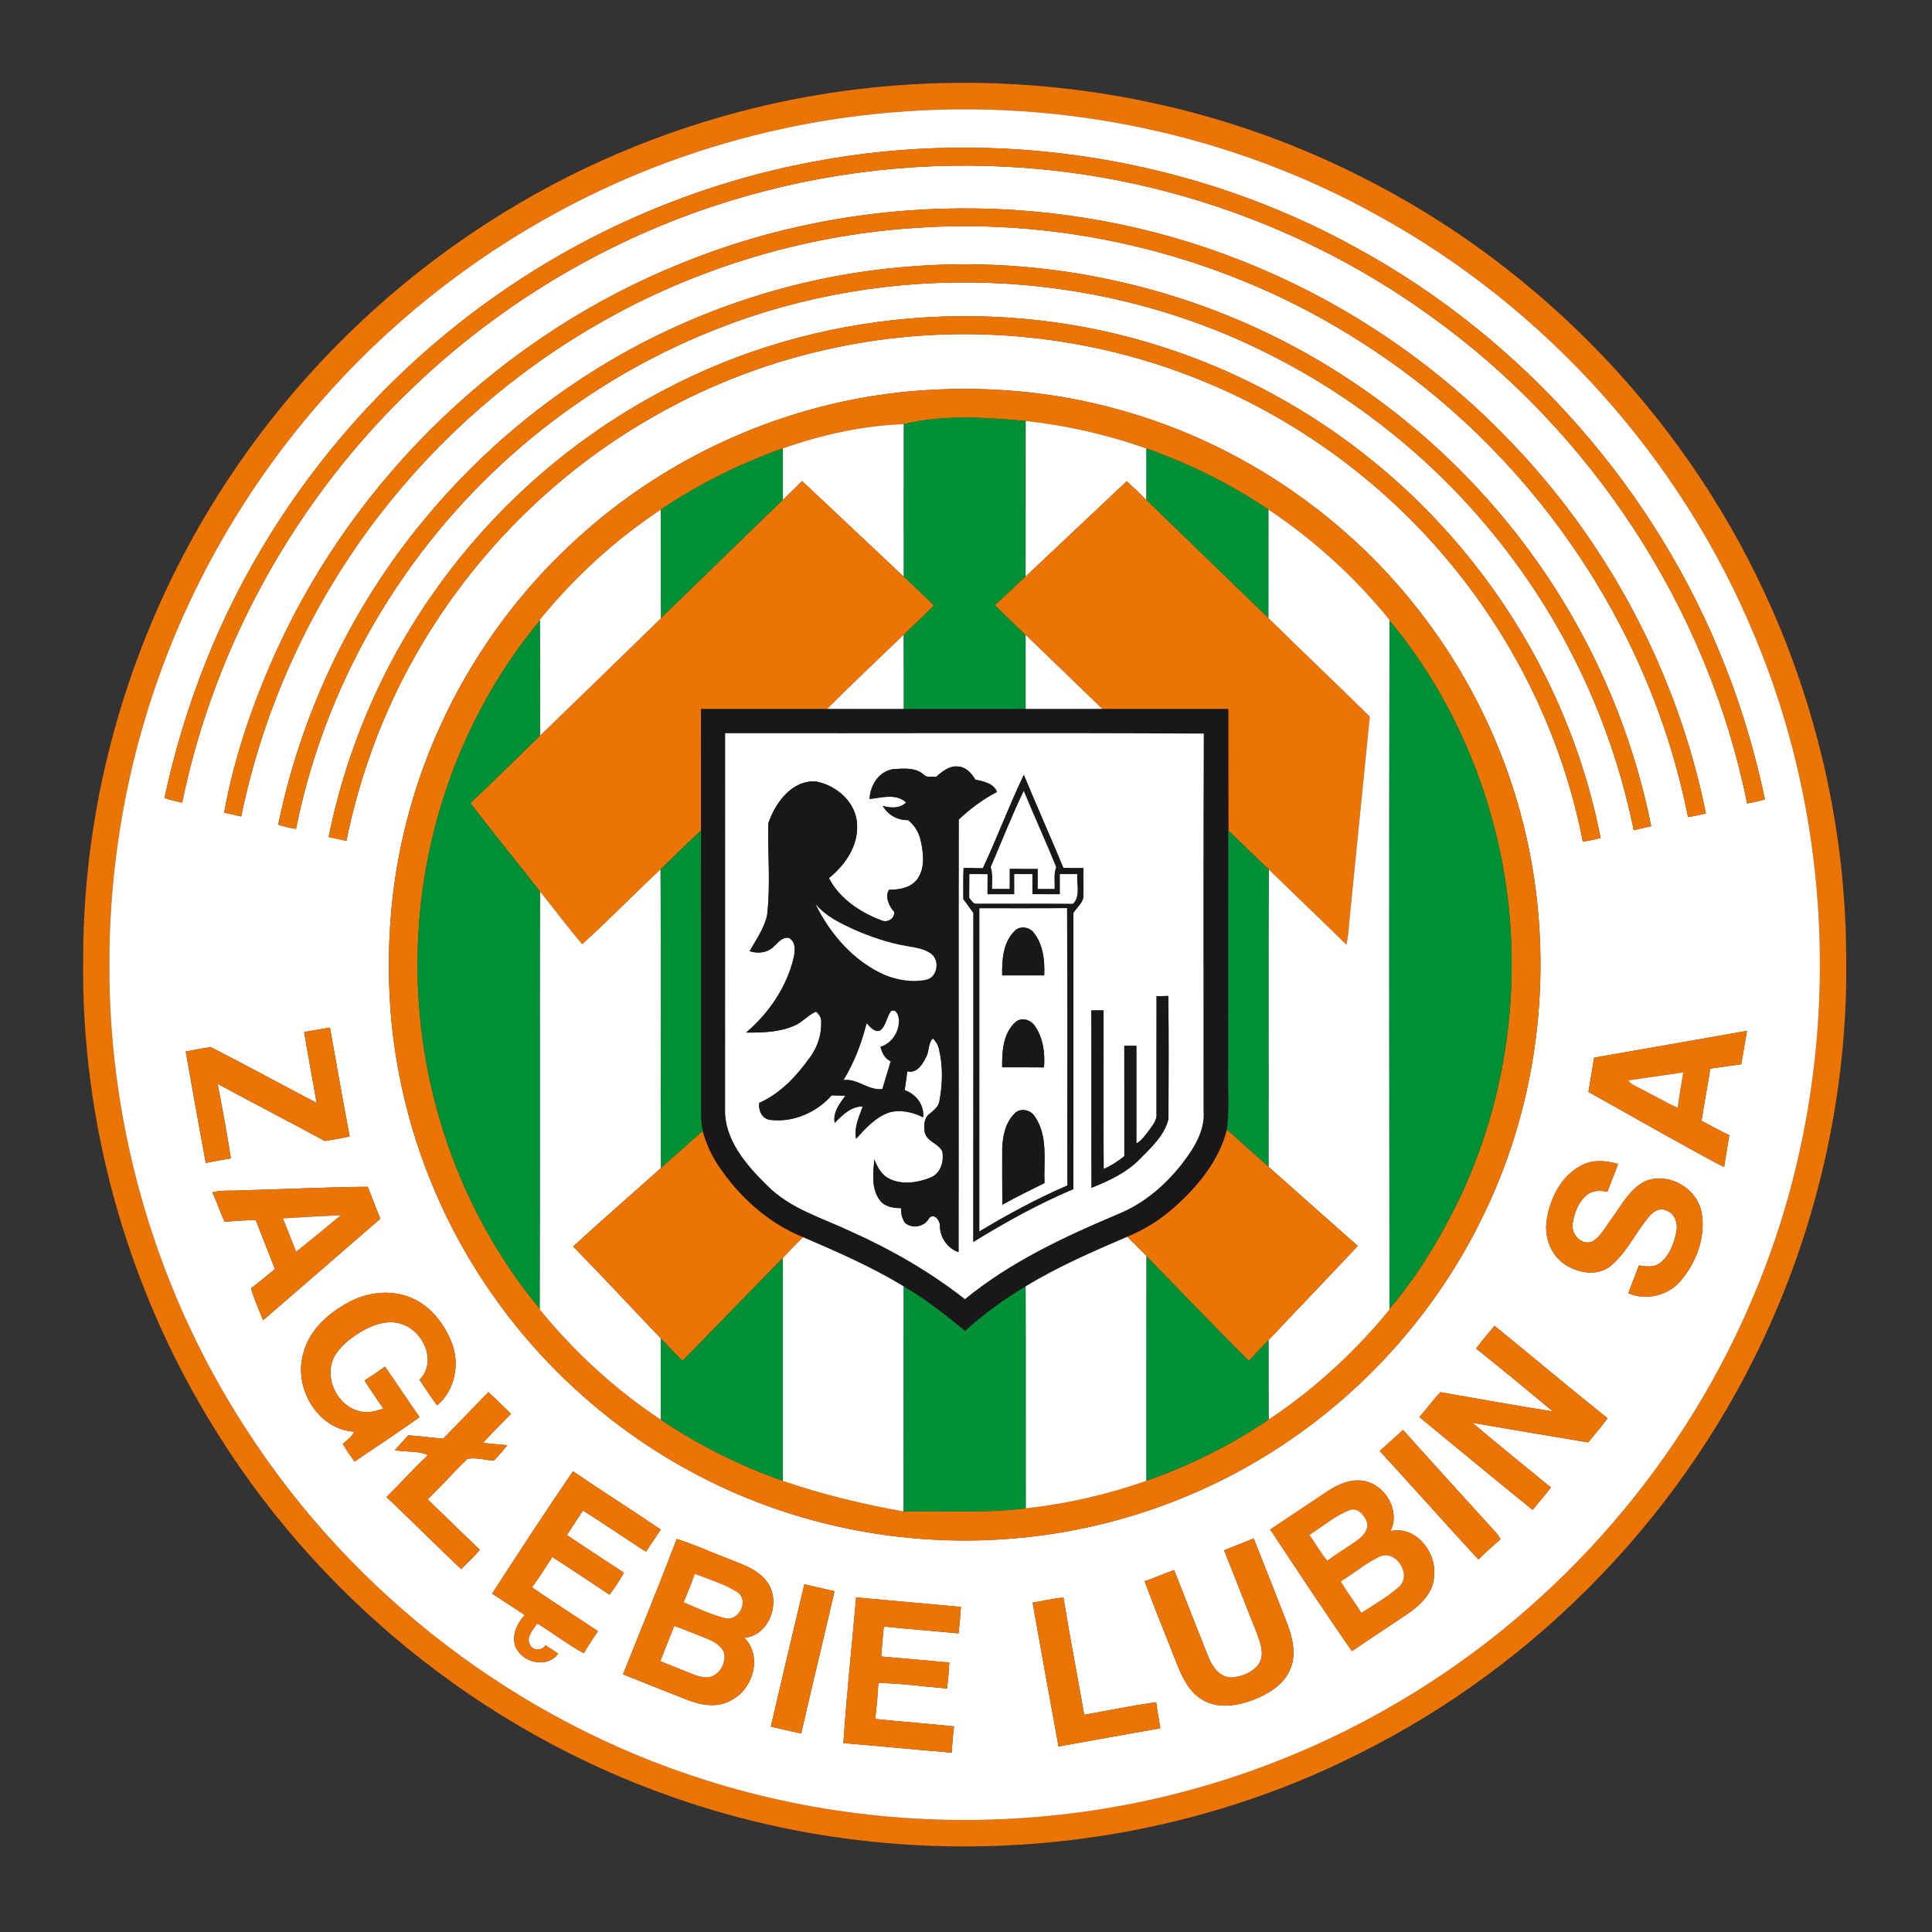 <?xml version="1.0" standalone="no"?>
<!-- Generator: Adobe Fireworks 10, Export SVG Extension by Aaron Beall (http://fireworks.abeall.com) . Version: 0.6.1  -->
<!DOCTYPE svg PUBLIC "-//W3C//DTD SVG 1.1//EN" "http://www.w3.org/Graphics/SVG/1.1/DTD/svg11.dtd">
<svg id="Untitled-Page%201" viewBox="0 0 120 120" style="background-color:#ffffff00" version="1.1"
	xmlns="http://www.w3.org/2000/svg" xmlns:xlink="http://www.w3.org/1999/xlink" xml:space="preserve"
	x="0px" y="0px" width="120px" height="120px"
>
	<rect x="0" y="0" width="120" height="120" fill="#333333" stroke="none"/>
	<g id="Layer%201">
		<g id="zlsa_RGB_0">
			<path d="M 55.6 6.965 C 48.29 7.542 41.107 9.663 34.662 13.158 C 29.07 16.185 24.025 20.218 19.852 25.015 C 14.93 30.655 11.208 37.345 9.05 44.515 C 7.518 49.578 6.76 54.875 6.792 60.165 C 6.805 70.278 9.8 80.37 15.337 88.837 C 21.95 99.073 32.192 106.907 43.82 110.565 C 50.853 112.798 58.353 113.527 65.687 112.732 C 72.86 111.967 79.87 109.708 86.138 106.137 C 96.147 100.475 104.218 91.473 108.743 80.9 C 114.385 67.885 114.473 52.593 108.987 39.512 C 104.433 28.5 96.04 19.14 85.602 13.397 C 76.53 8.345 65.942 6.112 55.6 6.965 L 55.6 6.965 ZM 55.618 5.31 C 65.49 4.543 75.575 6.447 84.422 10.918 C 95.773 16.56 105.017 26.29 110.092 37.903 C 113.02 44.587 114.615 51.865 114.667 59.165 C 114.817 67.077 113.182 75.013 109.953 82.238 C 104.838 93.755 95.613 103.383 84.315 108.967 C 71.26 115.545 55.533 116.477 41.76 111.613 C 29.873 107.468 19.545 99.063 13.048 88.285 C 7.81 79.672 5.02 69.575 5.167 59.492 C 5.168 48.677 8.573 37.908 14.692 28.998 C 18.953 22.768 24.512 17.432 30.918 13.437 C 38.335 8.785 46.888 5.972 55.618 5.31 " fill="#ec7404"/>
			<path d="M 53.175 99.217 C 52.915 102.233 52.583 105.245 52.385 108.267 C 54.628 108.453 56.87 108.677 59.115 108.86 C 59.143 108.315 59.188 107.772 59.26 107.232 C 57.627 107.053 55.988 106.943 54.357 106.768 C 54.448 106.025 54.517 105.278 54.557 104.532 C 55.983 104.555 57.405 104.76 58.827 104.875 C 58.883 104.338 58.935 103.8 58.965 103.262 C 57.557 103.138 56.148 103.007 54.738 102.888 C 54.77 102.265 54.837 101.647 54.895 101.027 C 56.442 101.187 57.992 101.303 59.54 101.453 C 59.597 100.907 59.647 100.357 59.685 99.808 C 57.515 99.602 55.343 99.422 53.175 99.217 L 53.175 99.217 ZM 64.138 99.54 C 64.663 102.522 65.203 105.5 65.748 108.478 C 67.855 108.105 69.957 107.71 72.065 107.35 C 71.998 106.807 71.873 106.273 71.815 105.73 C 70.317 105.932 68.833 106.247 67.343 106.508 C 66.918 104.082 66.445 101.663 66.053 99.232 C 65.405 99.27 64.778 99.448 64.138 99.54 M 49.96 98.4 C 49.257 101.345 48.568 104.293 47.878 107.242 C 48.507 107.387 49.133 107.538 49.763 107.67 C 50.438 104.722 51.152 101.782 51.833 98.835 C 51.207 98.693 50.585 98.542 49.96 98.4 M 76.033 96.29 C 76.723 98.027 77.407 99.767 78.092 101.507 C 78.29 102.062 78.532 102.702 78.24 103.27 C 77.877 103.86 77.16 104.137 76.498 104.197 C 75.762 104.203 75.297 103.523 75.052 102.913 C 74.338 101.118 73.633 99.32 72.93 97.522 C 72.308 97.728 71.717 98.012 71.093 98.212 C 71.748 99.98 72.47 101.723 73.152 103.482 C 73.5 104.333 73.972 105.238 74.837 105.658 C 75.78 106.137 76.898 105.937 77.847 105.58 C 78.747 105.225 79.678 104.688 80.095 103.772 C 80.545 102.852 80.303 101.782 79.96 100.87 C 79.272 99.097 78.572 97.328 77.87 95.56 C 77.26 95.81 76.642 96.038 76.033 96.29 M 42.037 95.585 C 40.965 98.403 39.813 101.193 38.7 103.995 C 40.045 104.538 41.395 105.072 42.745 105.602 C 43.598 105.93 44.608 106.088 45.433 105.597 C 46.785 104.908 47.377 102.855 46.228 101.723 C 47.815 101.603 48.55 99.425 47.628 98.233 C 47.017 97.407 45.978 97.13 45.073 96.755 C 44.062 96.367 43.072 95.912 42.037 95.585 M 82.357 92.69 C 81.205 93.462 80.048 94.228 78.895 95.002 C 80.577 97.525 82.238 100.065 83.968 102.555 C 85.138 101.755 86.33 100.988 87.498 100.188 C 88.247 99.662 88.995 98.95 89.068 97.98 C 89.287 96.493 87.973 94.73 86.363 95.102 C 87.062 93.73 85.85 91.92 84.342 91.952 C 83.613 91.948 82.947 92.297 82.357 92.69 M 30.565 98.985 C 31.243 99.422 31.922 99.862 32.593 100.312 C 32.115 100.837 31.752 101.597 32.027 102.307 C 32.477 103.292 33.975 103.638 34.673 102.717 C 34.415 102.535 34.153 102.36 33.883 102.197 C 33.652 102.522 33.173 102.553 32.94 102.21 C 32.625 101.723 33.108 101.223 33.37 100.837 C 34.352 101.422 35.25 102.147 36.26 102.682 C 36.528 102.212 36.835 101.765 37.138 101.317 C 35.782 100.395 34.382 99.535 33.045 98.585 C 33.497 97.982 33.89 97.338 34.302 96.708 C 35.5 97.472 36.677 98.267 37.86 99.052 C 38.188 98.617 38.483 98.157 38.755 97.685 C 37.567 96.913 36.387 96.132 35.208 95.347 C 35.535 94.832 35.878 94.328 36.215 93.82 C 37.528 94.655 38.812 95.538 40.123 96.378 C 40.428 95.918 40.733 95.46 41.04 95.003 C 39.235 93.78 37.393 92.613 35.592 91.385 C 33.872 93.887 32.22 96.438 30.565 98.985 M 85.698 90.127 C 87.758 92.355 89.763 94.635 91.827 96.858 C 92.27 96.425 92.733 96.01 93.2 95.6 C 93.125 95.467 93.04 95.34 92.947 95.223 C 91.008 93.092 89.068 90.963 87.148 88.817 C 86.658 89.247 86.183 89.692 85.698 90.127 M 27.528 89.363 C 26.803 89.292 26.082 89.2 25.355 89.15 C 25.078 89.455 24.803 89.76 24.532 90.068 C 25.205 90.213 25.952 90.087 26.58 90.38 C 25.685 91.212 24.877 92.13 24.005 92.985 C 25.572 94.453 27.077 95.99 28.643 97.458 C 29.032 97.06 29.448 96.69 29.803 96.262 C 28.717 95.223 27.64 94.175 26.565 93.128 C 27.412 92.312 28.182 91.42 29.038 90.613 C 29.568 90.505 30.137 90.7 30.682 90.718 C 30.968 90.41 31.25 90.097 31.512 89.767 C 31.005 89.725 30.5 89.673 29.995 89.62 C 30.563 89.007 31.147 88.408 31.74 87.818 C 31.278 87.363 30.817 86.905 30.335 86.47 C 29.398 87.433 28.467 88.402 27.528 89.363 M 91.687 83.765 C 93.298 85.038 94.873 86.36 96.457 87.668 C 94.123 87.298 91.798 86.882 89.472 86.472 C 88.998 86.955 88.612 87.513 88.162 88.018 C 90.502 89.943 92.838 91.873 95.193 93.782 C 95.572 93.317 95.967 92.865 96.328 92.387 C 94.697 91.057 93.062 89.73 91.453 88.372 C 93.848 88.787 96.247 89.19 98.647 89.59 C 99.043 89.088 99.477 88.613 99.845 88.088 C 97.485 86.202 95.173 84.255 92.828 82.347 C 92.45 82.82 92.038 83.268 91.687 83.765 M 21.708 80.86 C 20.398 81.547 19.165 82.64 18.82 84.137 C 18.245 86.227 19.747 88.802 22.008 88.925 C 21.852 89.247 21.552 89.455 21.288 89.685 C 21.517 90.06 21.762 90.425 22.02 90.782 C 23.37 89.865 24.733 88.968 26.062 88.022 C 25.33 86.985 24.64 85.918 23.908 84.883 C 23.498 85.185 23.077 85.472 22.643 85.74 C 23.005 86.34 23.418 86.907 23.81 87.488 C 23.337 87.652 22.825 87.797 22.327 87.653 C 20.958 87.325 20.137 85.643 20.715 84.362 C 21.073 83.643 21.737 83.14 22.403 82.725 C 23.187 82.268 24.162 81.912 25.052 82.278 C 26.35 82.757 27.14 84.623 26.057 85.7 C 26.415 86.235 26.765 86.777 27.155 87.292 C 28.257 86.355 28.582 84.715 28.053 83.39 C 27.587 82.202 26.728 81.095 25.522 80.602 C 24.295 80.087 22.868 80.248 21.708 80.86 M 15.165 73.928 C 14.507 73.987 13.833 73.892 13.188 74.057 C 13.48 74.655 13.67 75.293 13.957 75.893 C 14.597 75.822 15.24 75.8 15.883 75.773 C 16.28 76.792 16.68 77.808 17.078 78.827 C 16.583 79.223 16.102 79.638 15.592 80.017 C 15.783 80.698 16.082 81.345 16.345 82.002 C 18.772 79.905 21.195 77.803 23.62 75.702 C 23.365 75.037 23.1 74.375 22.838 73.713 C 20.28 73.73 17.723 73.868 15.165 73.928 M 98.217 72.392 C 96.953 73.05 96.263 74.445 96.068 75.807 C 95.913 76.813 96.307 77.922 97.162 78.51 C 97.975 79.07 99.16 79.288 100 78.663 C 101.063 77.807 101.602 76.498 102.492 75.488 C 102.732 75.212 103.13 74.998 103.493 75.185 C 104.04 75.36 104.238 76.01 104.118 76.527 C 103.975 77.243 103.693 78.003 103.092 78.457 C 102.72 78.743 102.225 78.662 101.798 78.598 C 101.58 79.175 101.348 79.745 101.14 80.325 C 102.252 80.802 103.602 80.475 104.383 79.557 C 105.36 78.418 105.952 76.843 105.695 75.34 C 105.428 73.815 103.647 72.777 102.202 73.36 C 101.205 73.843 100.702 74.893 100.07 75.745 C 99.695 76.23 99.41 76.848 98.843 77.14 C 98.172 77.34 97.57 76.623 97.682 75.987 C 97.775 75.332 98.04 74.657 98.558 74.225 C 98.915 73.925 99.407 73.928 99.838 74.025 C 100.053 73.447 100.288 72.877 100.502 72.298 C 99.758 72.078 98.918 72.008 98.217 72.392 M 99.015 65.692 C 98.9 66.402 98.78 67.112 98.66 67.823 C 101.47 69.377 104.245 71 107.087 72.495 C 107.178 71.832 107.315 71.173 107.407 70.51 C 106.825 70.227 106.26 69.912 105.688 69.615 C 105.852 68.532 106.057 67.455 106.23 66.373 C 106.87 66.283 107.508 66.188 108.15 66.107 C 108.273 65.413 108.39 64.72 108.51 64.027 C 105.347 64.593 102.18 65.133 99.015 65.692 M 18.892 64.1 C 19.132 65.572 19.415 67.035 19.668 68.505 C 17.482 67.363 15.315 66.175 13.12 65.052 C 12.587 65.082 12.065 65.23 11.537 65.305 C 11.952 67.613 12.347 69.927 12.783 72.232 C 13.302 72.128 13.82 72.033 14.34 71.948 C 14.103 70.4 13.812 68.86 13.518 67.322 C 15.732 68.513 17.963 69.673 20.173 70.87 C 20.69 70.787 21.207 70.702 21.717 70.582 C 21.287 68.332 20.902 66.075 20.493 63.822 C 19.96 63.915 19.427 64.012 18.892 64.1 M 56.598 24.3 C 48.877 24.982 41.427 28.297 35.733 33.552 C 30.805 38.052 27.182 43.963 25.423 50.402 C 24.312 54.383 23.958 58.558 24.25 62.677 C 24.657 68.167 26.372 73.552 29.2 78.273 C 32.575 83.923 37.537 88.61 43.377 91.645 C 49.02 94.61 55.472 95.975 61.832 95.633 C 68.135 95.312 74.343 93.278 79.605 89.792 C 84.937 86.28 89.307 81.318 92.09 75.572 C 95.203 69.247 96.303 61.983 95.352 55.008 C 94.54 48.988 92.138 43.195 88.468 38.357 C 83.818 32.172 77.105 27.567 69.648 25.487 C 65.422 24.28 60.972 23.917 56.598 24.3 M 41.232 24.233 C 35.778 27.095 30.997 31.227 27.37 36.205 C 23.942 40.878 21.562 46.307 20.413 51.987 C 20.78 52.067 21.147 52.15 21.513 52.227 C 21.855 50.573 22.285 48.938 22.837 47.342 C 25.952 38.075 32.703 30.115 41.305 25.478 C 47.245 22.238 54.045 20.605 60.807 20.765 C 65.348 20.873 69.872 21.763 74.102 23.423 C 80.535 25.923 86.275 30.173 90.565 35.58 C 94.422 40.423 97.132 46.192 98.312 52.275 C 98.683 52.223 99.052 52.145 99.415 52.048 C 98.055 45.06 94.742 38.475 90.007 33.163 C 85.282 27.833 79.12 23.79 72.343 21.593 C 62.175 18.265 50.687 19.21 41.232 24.233 M 36.165 23.485 C 32.225 26.05 28.722 29.277 25.795 32.953 C 21.578 38.267 18.643 44.58 17.28 51.223 C 17.64 51.34 18.012 51.432 18.388 51.482 C 19.91 43.832 23.66 36.658 28.993 30.975 C 33.283 26.387 38.603 22.762 44.45 20.463 C 55.213 16.182 67.74 16.622 78.167 21.678 C 84.133 24.538 89.42 28.812 93.458 34.055 C 97.428 39.173 100.187 45.215 101.472 51.562 C 101.835 51.485 102.197 51.4 102.558 51.313 C 101.578 46.403 99.72 41.673 97.122 37.395 C 93.708 31.768 89.002 26.933 83.475 23.362 C 75.555 18.208 65.913 15.787 56.498 16.555 C 49.28 17.1 42.217 19.517 36.165 23.485 M 42.358 16.34 C 31.318 20.758 22.128 29.548 17.195 40.365 C 15.733 43.595 14.553 46.98 13.922 50.475 C 14.277 50.548 14.628 50.63 14.982 50.713 C 16.365 43.94 19.323 37.5 23.54 32.023 C 27.262 27.187 31.943 23.09 37.245 20.067 C 43.168 16.673 49.863 14.64 56.673 14.168 C 66.415 13.45 76.365 15.977 84.577 21.272 C 94.92 27.85 102.467 38.712 104.845 50.753 C 105.217 50.692 105.588 50.613 105.958 50.527 C 104.192 41.79 99.847 33.595 93.618 27.22 C 88.957 22.392 83.24 18.587 76.99 16.147 C 65.982 11.81 53.317 11.875 42.358 16.34 M 50.462 10.055 C 43.705 11.325 37.218 14.008 31.53 17.868 C 25.625 21.862 20.573 27.108 16.808 33.162 C 13.662 38.185 11.457 43.777 10.215 49.568 C 10.575 49.685 10.942 49.777 11.313 49.85 C 13.35 39.968 18.512 30.772 25.86 23.865 C 31.065 18.932 37.348 15.142 44.148 12.86 C 50.088 10.863 56.413 10.012 62.67 10.365 C 72.013 10.858 81.18 14.105 88.77 19.572 C 98.83 26.745 106.077 37.78 108.518 49.905 C 108.892 49.84 109.26 49.755 109.625 49.652 C 109.023 46.823 108.212 44.037 107.143 41.348 C 102.867 30.423 94.657 21.105 84.372 15.46 C 74.158 9.772 61.937 7.862 50.462 10.055 M 55.6 6.965 C 65.942 6.112 76.53 8.345 85.602 13.397 C 96.04 19.14 104.433 28.5 108.987 39.512 C 114.473 52.593 114.385 67.885 108.743 80.9 C 104.218 91.473 96.147 100.475 86.138 106.137 C 79.87 109.708 72.86 111.967 65.687 112.732 C 58.353 113.527 50.853 112.798 43.82 110.565 C 32.192 106.907 21.95 99.073 15.337 88.837 C 9.8 80.37 6.805 70.278 6.792 60.165 C 6.76 54.875 7.518 49.578 9.05 44.515 C 11.208 37.345 14.93 30.655 19.852 25.015 C 24.025 20.218 29.07 16.185 34.662 13.158 C 41.107 9.663 48.29 7.542 55.6 6.965 " fill="#ffffff"/>
			<path d="M 50.462 10.055 C 61.937 7.862 74.158 9.772 84.372 15.46 C 94.657 21.105 102.867 30.423 107.143 41.348 C 108.212 44.037 109.023 46.823 109.625 49.652 C 109.26 49.755 108.892 49.84 108.518 49.905 C 106.077 37.78 98.83 26.745 88.77 19.572 C 81.18 14.105 72.013 10.858 62.67 10.365 C 56.413 10.012 50.088 10.863 44.148 12.86 C 37.348 15.142 31.065 18.932 25.86 23.865 C 18.512 30.772 13.35 39.968 11.313 49.85 C 10.942 49.777 10.575 49.685 10.215 49.568 C 11.457 43.777 13.662 38.185 16.808 33.162 C 20.573 27.108 25.625 21.862 31.53 17.868 C 37.218 14.008 43.705 11.325 50.462 10.055 L 50.462 10.055 Z" fill="#ec7404"/>
			<path d="M 42.358 16.34 C 53.317 11.875 65.982 11.81 76.99 16.147 C 83.24 18.587 88.957 22.392 93.618 27.22 C 99.847 33.595 104.192 41.79 105.958 50.527 C 105.588 50.613 105.217 50.692 104.845 50.753 C 102.467 38.712 94.92 27.85 84.577 21.272 C 76.365 15.977 66.415 13.45 56.673 14.168 C 49.863 14.64 43.168 16.673 37.245 20.067 C 31.943 23.09 27.262 27.187 23.54 32.023 C 19.323 37.5 16.365 43.94 14.982 50.713 C 14.628 50.63 14.277 50.548 13.922 50.475 C 14.553 46.98 15.733 43.595 17.195 40.365 C 22.128 29.548 31.318 20.758 42.358 16.34 L 42.358 16.34 Z" fill="#ec7404"/>
			<path d="M 36.165 23.485 C 42.217 19.517 49.28 17.1 56.498 16.555 C 65.913 15.787 75.555 18.208 83.475 23.362 C 89.002 26.933 93.708 31.768 97.122 37.395 C 99.72 41.673 101.578 46.403 102.558 51.313 C 102.197 51.4 101.835 51.485 101.472 51.562 C 100.187 45.215 97.428 39.173 93.458 34.055 C 89.42 28.812 84.133 24.538 78.167 21.678 C 67.74 16.622 55.213 16.182 44.45 20.463 C 38.603 22.762 33.283 26.387 28.993 30.975 C 23.66 36.658 19.91 43.832 18.388 51.482 C 18.012 51.432 17.64 51.34 17.28 51.223 C 18.643 44.58 21.578 38.267 25.795 32.953 C 28.722 29.277 32.225 26.05 36.165 23.485 L 36.165 23.485 Z" fill="#ec7404"/>
			<path d="M 41.232 24.233 C 50.687 19.21 62.175 18.265 72.343 21.593 C 79.12 23.79 85.282 27.833 90.007 33.163 C 94.742 38.475 98.055 45.06 99.415 52.048 C 99.052 52.145 98.683 52.223 98.312 52.275 C 97.132 46.192 94.422 40.423 90.565 35.58 C 86.275 30.173 80.535 25.923 74.102 23.423 C 69.872 21.763 65.348 20.873 60.807 20.765 C 54.045 20.605 47.245 22.238 41.305 25.478 C 32.703 30.115 25.952 38.075 22.837 47.342 C 22.285 48.938 21.855 50.573 21.513 52.227 C 21.147 52.15 20.78 52.067 20.413 51.987 C 21.562 46.307 23.942 40.878 27.37 36.205 C 30.997 31.227 35.778 27.095 41.232 24.233 L 41.232 24.233 Z" fill="#ec7404"/>
			<path d="M 56.128 26.342 C 53.565 26.437 51.038 27.003 48.623 27.853 C 45.952 28.802 43.388 30.065 41.04 31.657 C 38.208 33.537 35.672 35.858 33.528 38.497 L 33.53 38.545 C 28.715 44.328 26.048 51.823 25.938 59.337 C 25.782 67.238 28.47 75.207 33.53 81.293 L 33.53 81.34 C 35.675 83.973 38.205 86.302 41.04 88.177 C 43.388 89.765 45.952 91.033 48.623 91.98 C 51.065 92.823 53.585 93.427 56.125 93.88 C 58.653 93.832 61.192 93.995 63.71 93.687 C 66.263 93.405 68.785 92.828 71.208 91.977 C 73.882 91.032 76.447 89.765 78.795 88.175 C 81.622 86.29 84.162 83.975 86.305 81.338 L 86.303 81.29 C 87.922 79.402 89.238 77.26 90.357 75.04 C 93.728 68.332 94.705 60.488 93.223 53.138 C 92.133 47.82 89.79 42.72 86.305 38.545 L 86.307 38.5 C 84.167 35.857 81.62 33.545 78.793 31.655 C 76.442 30.07 73.883 28.798 71.208 27.857 C 68.785 27.003 66.263 26.425 63.71 26.147 C 61.195 25.93 58.607 25.738 56.128 26.342 L 56.128 26.342 ZM 56.598 24.3 C 60.972 23.917 65.422 24.28 69.648 25.487 C 77.105 27.567 83.818 32.172 88.468 38.357 C 92.138 43.195 94.54 48.988 95.352 55.008 C 96.303 61.983 95.203 69.247 92.09 75.572 C 89.307 81.318 84.937 86.28 79.605 89.792 C 74.343 93.278 68.135 95.312 61.832 95.633 C 55.472 95.975 49.02 94.61 43.377 91.645 C 37.537 88.61 32.575 83.923 29.2 78.273 C 26.372 73.552 24.657 68.167 24.25 62.677 C 23.958 58.558 24.312 54.383 25.423 50.402 C 27.182 43.963 30.805 38.052 35.733 33.552 C 41.427 28.297 48.877 24.982 56.598 24.3 " fill="#ec7404"/>
			<path d="M 56.128 26.342 C 58.607 25.738 61.195 25.93 63.71 26.147 C 63.705 29.367 63.713 32.588 63.705 35.808 C 63.067 36.393 62.453 37.005 61.803 37.58 C 62.423 38.215 63.072 38.822 63.708 39.44 C 63.708 40.973 63.71 42.507 63.708 44.042 C 61.18 44.042 58.653 44.042 56.125 44.042 C 56.122 42.507 56.132 40.972 56.12 39.438 C 56.738 38.817 57.387 38.23 58.002 37.605 C 57.392 36.992 56.75 36.412 56.125 35.815 C 56.127 32.657 56.12 29.498 56.128 26.342 L 56.128 26.342 Z" fill="#009036"/>
			<path d="M 63.71 26.147 C 66.263 26.425 68.785 27.003 71.208 27.857 C 71.207 28.923 71.212 29.992 71.205 31.06 C 70.808 30.657 70.395 30.273 69.982 29.89 C 67.887 31.862 65.795 33.833 63.705 35.808 C 63.713 32.588 63.705 29.367 63.71 26.147 L 63.71 26.147 Z" fill="#ffffff"/>
			<path d="M 48.623 27.853 C 51.038 27.003 53.565 26.437 56.128 26.342 C 56.12 29.498 56.127 32.657 56.125 35.815 C 54.018 33.84 51.927 31.85 49.817 29.88 C 49.418 30.268 49.03 30.667 48.627 31.05 C 48.622 29.983 48.627 28.918 48.623 27.853 L 48.623 27.853 Z" fill="#ffffff"/>
			<path d="M 41.04 31.657 C 43.388 30.065 45.952 28.802 48.623 27.853 C 48.627 28.918 48.622 29.983 48.627 31.05 C 46.093 33.493 43.582 35.958 41.047 38.403 C 41.033 36.153 41.048 33.905 41.04 31.657 L 41.04 31.657 Z" fill="#009036"/>
			<path d="M 71.208 27.857 C 73.883 28.798 76.442 30.07 78.793 31.655 C 78.787 33.902 78.797 36.147 78.788 38.393 C 76.252 35.958 73.738 33.5 71.205 31.06 C 71.212 29.992 71.207 28.923 71.208 27.857 L 71.208 27.857 Z" fill="#009036"/>
			<path d="M 48.627 31.05 C 49.03 30.667 49.418 30.268 49.817 29.88 C 51.927 31.85 54.018 33.84 56.125 35.815 C 56.75 36.412 57.392 36.992 58.002 37.605 C 57.387 38.23 56.738 38.817 56.12 39.438 C 54.532 40.968 52.927 42.48 51.367 44.04 C 48.76 44.043 46.152 44.04 43.543 44.042 C 43.538 46.557 43.547 49.072 43.538 51.587 C 42.685 52.377 41.855 53.193 41.022 54.005 C 39.387 55.535 37.825 57.147 36.165 58.647 C 35.253 57.593 34.432 56.462 33.548 55.383 C 32.115 53.54 30.627 51.74 29.22 49.877 C 30.678 48.5 32.11 47.093 33.543 45.69 C 36.052 43.268 38.55 40.837 41.047 38.403 C 43.582 35.958 46.093 33.493 48.627 31.05 L 48.627 31.05 Z" fill="#ec7404"/>
			<path d="M 63.705 35.808 C 65.795 33.833 67.887 31.862 69.982 29.89 C 70.395 30.273 70.808 30.657 71.205 31.06 C 73.738 33.5 76.252 35.958 78.788 38.393 C 80.873 40.445 83 42.453 85.08 44.51 C 84.663 48.61 84.268 52.713 83.85 56.813 C 83.782 57.435 83.765 58.065 83.625 58.677 C 82.032 57.103 80.405 55.563 78.802 54 C 77.962 53.198 77.13 52.388 76.295 51.582 C 76.285 49.068 76.297 46.555 76.29 44.042 C 73.683 44.04 71.078 44.045 68.472 44.04 C 66.888 42.502 65.297 40.973 63.708 39.44 C 63.072 38.822 62.423 38.215 61.803 37.58 C 62.453 37.005 63.067 36.393 63.705 35.808 L 63.705 35.808 Z" fill="#ec7404"/>
			<path d="M 33.528 38.497 C 35.672 35.858 38.208 33.537 41.04 31.657 C 41.048 33.905 41.033 36.153 41.047 38.403 C 38.55 40.837 36.052 43.268 33.543 45.69 C 33.532 43.308 33.558 40.927 33.53 38.545 L 33.528 38.497 L 33.528 38.497 Z" fill="#ffffff"/>
			<path d="M 78.793 31.655 C 81.62 33.545 84.167 35.857 86.307 38.5 L 86.305 38.545 C 86.282 52.793 86.285 67.042 86.303 81.29 L 86.305 81.338 C 84.162 83.975 81.622 86.29 78.795 88.175 C 78.785 86.528 78.795 84.883 78.79 83.237 C 80.632 81.28 82.497 79.347 84.333 77.387 C 82.482 75.75 80.633 74.112 78.788 72.468 C 78.802 66.312 78.777 60.157 78.802 54 C 80.405 55.563 82.032 57.103 83.625 58.677 C 83.765 58.065 83.782 57.435 83.85 56.813 C 84.268 52.713 84.663 48.61 85.08 44.51 C 83 42.453 80.873 40.445 78.788 38.393 C 78.797 36.147 78.787 33.902 78.793 31.655 L 78.793 31.655 Z" fill="#ffffff"/>
			<path d="M 25.938 59.337 C 26.048 51.823 28.715 44.328 33.53 38.545 C 33.558 40.927 33.532 43.308 33.543 45.69 C 32.11 47.093 30.678 48.5 29.22 49.877 C 30.627 51.74 32.115 53.54 33.548 55.383 C 33.525 64.02 33.562 72.657 33.53 81.293 C 28.47 75.207 25.782 67.238 25.938 59.337 L 25.938 59.337 Z" fill="#009036"/>
			<path d="M 86.305 38.545 C 89.79 42.72 92.133 47.82 93.223 53.138 C 94.705 60.488 93.728 68.332 90.357 75.04 C 89.238 77.26 87.922 79.402 86.303 81.29 C 86.285 67.042 86.282 52.793 86.305 38.545 L 86.305 38.545 Z" fill="#009036"/>
			<path d="M 51.367 44.04 C 52.927 42.48 54.532 40.968 56.12 39.438 C 56.132 40.972 56.122 42.507 56.125 44.042 C 54.54 44.042 52.953 44.043 51.367 44.04 L 51.367 44.04 Z" fill="#ffffff"/>
			<path d="M 63.708 39.44 C 65.297 40.973 66.888 42.502 68.472 44.04 C 66.883 44.043 65.295 44.042 63.708 44.042 C 63.71 42.507 63.708 40.973 63.708 39.44 L 63.708 39.44 Z" fill="#ffffff"/>
			<path d="M 45.042 45.542 C 45.04 53.305 45.043 61.068 45.04 68.83 C 44.973 70.78 46.362 72.367 47.673 73.647 C 49.093 75.085 51.08 75.643 52.857 76.488 C 55.367 77.612 57.767 78.995 59.935 80.692 C 62.757 78.377 66.095 76.822 69.433 75.41 C 71.002 74.783 72.318 73.657 73.365 72.348 C 74.108 71.39 74.85 70.27 74.753 69.002 C 74.757 61.19 74.73 53.377 74.767 45.565 C 64.86 45.51 54.95 45.557 45.042 45.542 L 45.042 45.542 ZM 43.543 44.042 C 46.152 44.04 48.76 44.043 51.367 44.04 C 52.953 44.043 54.54 44.042 56.125 44.042 C 58.653 44.042 61.18 44.042 63.708 44.042 C 65.295 44.042 66.883 44.043 68.472 44.04 C 71.078 44.045 73.683 44.04 76.29 44.042 C 76.297 46.555 76.285 49.068 76.295 51.582 C 76.287 56.498 76.295 61.415 76.292 66.332 C 76.255 67.61 76.38 68.898 76.207 70.17 C 75.718 72.085 74.412 73.677 72.963 74.967 C 72.095 75.75 71.093 76.375 70.012 76.82 C 67.862 77.745 65.703 78.678 63.702 79.902 C 62.367 80.702 61.097 81.618 59.943 82.667 C 58.727 81.675 57.495 80.692 56.132 79.903 C 54.147 78.692 52.01 77.763 49.88 76.845 C 47.703 75.97 45.9 74.323 44.608 72.388 C 44.175 71.733 43.85 71.01 43.645 70.253 C 43.573 69.893 43.545 69.525 43.54 69.16 C 43.542 63.302 43.543 57.443 43.538 51.587 C 43.547 49.072 43.538 46.557 43.543 44.042 " fill="#1a171b"/>
			<path d="M 71.835 61.878 C 71.83 64.313 71.837 66.75 71.833 69.187 C 71.87 69.59 71.578 69.902 71.368 70.21 C 71.132 70.502 70.927 70.843 70.583 71.023 C 70.583 69.002 70.583 66.98 70.583 64.958 C 70.332 64.958 70.083 64.958 69.833 64.958 C 69.833 67.243 69.832 69.527 69.835 71.812 C 69.44 72.128 69.017 72.407 68.552 72.607 C 68.53 69.323 68.543 66.038 68.545 62.755 C 68.292 62.752 68.038 62.753 67.785 62.76 C 67.802 66.432 67.783 70.103 67.795 73.775 C 68.89 73.34 69.982 72.83 70.813 71.973 C 71.517 71.257 72.338 70.508 72.575 69.498 C 72.583 66.953 72.603 64.405 72.563 61.86 C 72.32 61.867 72.077 61.873 71.835 61.878 L 71.835 61.878 ZM 61.045 53.93 C 60.647 53.917 60.248 53.913 59.852 53.905 C 59.817 54.55 59.838 55.197 59.833 55.842 C 60.04 56.128 60.248 56.417 60.46 56.702 C 60.455 63.513 60.463 70.325 60.455 77.137 C 62.45 75.91 64.505 74.768 66.667 73.857 C 66.667 68.137 66.665 62.418 66.668 56.698 C 66.87 56.4 67.17 56.145 67.28 55.797 C 67.315 55.17 67.28 54.543 67.29 53.917 C 66.875 53.918 66.46 53.918 66.047 53.907 C 65.25 51.973 64.392 50.065 63.592 48.132 C 62.675 50.032 61.943 52.02 61.045 53.93 M 58.132 48.255 C 57.885 48.222 57.583 48.32 57.387 48.125 C 56.887 47.658 56.143 47.735 55.515 47.768 C 54.61 47.877 54.04 48.768 54.012 49.627 C 54.755 49.547 55.663 49.262 56.282 49.843 C 55.89 50.23 55.317 50.198 54.828 50.053 C 55.15 50.617 55.757 50.958 56.405 50.937 C 56.818 51.267 57.097 51.738 57.198 52.258 C 57.362 53.033 57.465 53.94 56.965 54.62 C 56.557 55.145 55.852 55.268 55.223 55.263 C 54.943 55.665 55.22 56.3 55.547 56.643 C 55.567 57.097 55.068 57.353 54.688 57.14 C 53.393 56.652 52.138 55.797 51.485 54.54 C 52.498 53.732 53.323 52.525 53.233 51.177 C 53.162 49.828 51.965 48.782 50.695 48.543 C 49.197 48.42 48.152 49.87 47.72 51.137 C 47.68 53.04 47.87 54.955 47.645 56.855 C 47.458 57.667 46.967 58.362 46.56 59.078 C 47.072 59.252 47.698 59.18 48.08 58.77 C 48.34 58.542 48.6 58.177 48.995 58.257 C 49.453 58.495 49.39 59.093 49.288 59.515 C 48.858 61.325 47.748 62.935 46.343 64.133 C 47.357 64.145 48.405 64.117 49.348 63.702 C 49.848 63.492 50.188 63.035 50.692 62.83 C 50.877 63.005 51.037 63.222 51.005 63.495 C 51.03 64.268 50.773 65.042 50.317 65.663 C 49.49 66.823 48.477 67.918 47.155 68.505 C 47.102 68.965 47.325 69.502 47.84 69.558 C 49.265 69.735 50.713 69.1 51.655 68.037 C 51.94 68.04 52.225 68.047 52.51 68.053 C 52.153 68.55 51.718 69.085 51.845 69.743 C 52.323 69.257 52.852 68.722 53.588 68.72 C 53.363 69.362 53.03 70.025 53.177 70.727 C 53.765 70.077 54.383 69.382 55.238 69.095 C 55.943 68.902 56.698 69.077 57.338 69.398 C 57.417 68.623 56.895 67.965 56.192 67.708 C 56.253 67.32 56.303 66.93 56.355 66.54 C 56.96 66.692 57.307 66.095 57.53 65.638 C 57.733 65.278 57.63 64.797 57.943 64.498 C 58.127 64.685 58.278 64.907 58.323 65.17 C 58.57 66.212 58.555 67.308 58.353 68.357 C 58.307 68.748 57.978 68.982 57.7 69.213 C 57.372 69.48 57.382 69.952 57.438 70.332 C 57.57 70.913 58.297 71.012 58.53 71.52 C 58.642 72.143 58.43 72.892 57.793 73.142 C 56.968 73.473 55.963 73.622 55.153 73.17 C 54.715 72.923 54.485 72.462 54.305 72.015 C 54.238 72.848 54.105 73.803 54.63 74.523 C 54.932 74.955 55.475 75.038 55.965 75.04 C 55.958 75.365 56.023 75.697 56.223 75.962 C 56.667 76.342 57.423 76.193 57.7 75.678 C 57.998 75.272 58.427 75.845 58.378 76.183 C 58.405 76.897 58.857 77.537 59.537 77.773 C 59.552 68.817 59.532 59.86 59.547 50.903 C 60.263 50.235 61.05 49.637 61.927 49.19 C 61.712 48.642 61.088 48.532 60.582 48.425 C 60.342 48.027 59.988 47.623 59.487 47.608 C 58.945 47.558 58.517 47.933 58.132 48.255 M 45.042 45.542 C 54.95 45.557 64.86 45.51 74.767 45.565 C 74.73 53.377 74.757 61.19 74.753 69.002 C 74.85 70.27 74.108 71.39 73.365 72.348 C 72.318 73.657 71.002 74.783 69.433 75.41 C 66.095 76.822 62.757 78.377 59.935 80.692 C 57.767 78.995 55.367 77.612 52.857 76.488 C 51.08 75.643 49.093 75.085 47.673 73.647 C 46.362 72.367 44.973 70.78 45.04 68.83 C 45.043 61.068 45.04 53.305 45.042 45.542 " fill="#ffffff"/>
			<path d="M 55.353 62.8 C 55.067 63.17 55.053 63.717 54.668 64.01 C 54.315 64.147 54.038 63.788 53.83 63.565 C 53.523 64.793 53.067 65.99 52.405 67.073 C 53.275 66.973 53.932 67.74 54.8 67.635 C 54.962 67.062 55.152 66.497 55.312 65.923 C 54.943 65.75 54.772 65.387 54.678 65.013 C 55.4 64.8 55.868 64.055 55.827 63.318 C 55.795 63.077 55.685 62.67 55.353 62.8 L 55.353 62.8 ZM 50.667 56.17 C 51.58 58.04 53.05 59.718 54.982 60.565 C 55.773 60.875 56.657 61.025 57.497 60.858 C 58.205 60.727 58.383 59.723 57.875 59.277 C 57.433 58.923 56.847 58.86 56.312 58.762 C 55.19 58.575 54.11 58.2 53.07 57.752 C 52.2 57.347 51.292 56.925 50.667 56.17 M 58.132 48.255 C 58.517 47.933 58.945 47.558 59.487 47.608 C 59.988 47.623 60.342 48.027 60.582 48.425 C 61.088 48.532 61.712 48.642 61.927 49.19 C 61.05 49.637 60.263 50.235 59.547 50.903 C 59.532 59.86 59.552 68.817 59.537 77.773 C 58.857 77.537 58.405 76.897 58.378 76.183 C 58.427 75.845 57.998 75.272 57.7 75.678 C 57.423 76.193 56.667 76.342 56.223 75.962 C 56.023 75.697 55.958 75.365 55.965 75.04 C 55.475 75.038 54.932 74.955 54.63 74.523 C 54.105 73.803 54.238 72.848 54.305 72.015 C 54.485 72.462 54.715 72.923 55.153 73.17 C 55.963 73.622 56.968 73.473 57.793 73.142 C 58.43 72.892 58.642 72.143 58.53 71.52 C 58.297 71.012 57.57 70.913 57.438 70.332 C 57.382 69.952 57.372 69.48 57.7 69.213 C 57.978 68.982 58.307 68.748 58.353 68.357 C 58.555 67.308 58.57 66.212 58.323 65.17 C 58.278 64.907 58.127 64.685 57.943 64.498 C 57.63 64.797 57.733 65.278 57.53 65.638 C 57.307 66.095 56.96 66.692 56.355 66.54 C 56.303 66.93 56.253 67.32 56.192 67.708 C 56.895 67.965 57.417 68.623 57.338 69.398 C 56.698 69.077 55.943 68.902 55.238 69.095 C 54.383 69.382 53.765 70.077 53.177 70.727 C 53.03 70.025 53.363 69.362 53.588 68.72 C 52.852 68.722 52.323 69.257 51.845 69.743 C 51.718 69.085 52.153 68.55 52.51 68.053 C 52.225 68.047 51.94 68.04 51.655 68.037 C 50.713 69.1 49.265 69.735 47.84 69.558 C 47.325 69.502 47.102 68.965 47.155 68.505 C 48.477 67.918 49.49 66.823 50.317 65.663 C 50.773 65.042 51.03 64.268 51.005 63.495 C 51.037 63.222 50.877 63.005 50.692 62.83 C 50.188 63.035 49.848 63.492 49.348 63.702 C 48.405 64.117 47.357 64.145 46.343 64.133 C 47.748 62.935 48.858 61.325 49.288 59.515 C 49.39 59.093 49.453 58.495 48.995 58.257 C 48.6 58.177 48.34 58.542 48.08 58.77 C 47.698 59.18 47.072 59.252 46.56 59.078 C 46.967 58.362 47.458 57.667 47.645 56.855 C 47.87 54.955 47.68 53.04 47.72 51.137 C 48.152 49.87 49.197 48.42 50.695 48.543 C 51.965 48.782 53.162 49.828 53.233 51.177 C 53.323 52.525 52.498 53.732 51.485 54.54 C 52.138 55.797 53.393 56.652 54.688 57.14 C 55.068 57.353 55.567 57.097 55.547 56.643 C 55.22 56.3 54.943 55.665 55.223 55.263 C 55.852 55.268 56.557 55.145 56.965 54.62 C 57.465 53.94 57.362 53.033 57.198 52.258 C 57.097 51.738 56.818 51.267 56.405 50.937 C 55.757 50.958 55.15 50.617 54.828 50.053 C 55.317 50.198 55.89 50.23 56.282 49.843 C 55.663 49.262 54.755 49.547 54.012 49.627 C 54.04 48.768 54.61 47.877 55.515 47.768 C 56.143 47.735 56.887 47.658 57.387 48.125 C 57.583 48.32 57.885 48.222 58.132 48.255 " fill="#1a171b"/>
			<path d="M 60.833 56.417 C 60.833 63.103 60.833 69.792 60.833 76.478 C 62.593 75.418 64.405 74.442 66.292 73.625 C 66.28 67.885 66.313 62.145 66.275 56.405 C 64.462 56.432 62.647 56.408 60.833 56.417 L 60.833 56.417 ZM 60.213 54.29 C 60.205 54.782 60.21 55.275 60.203 55.77 C 60.343 55.893 60.432 56.158 60.662 56.125 C 62.657 56.133 64.65 56.11 66.643 56.135 C 67.133 55.65 66.84 54.902 66.915 54.292 C 66.553 54.292 66.193 54.292 65.833 54.292 C 65.833 54.708 65.833 55.125 65.833 55.542 C 65.263 55.542 64.695 55.542 64.125 55.54 C 64.125 55.123 64.125 54.707 64.123 54.292 C 63.748 54.292 63.375 54.292 63 54.292 C 63 54.708 63 55.125 63 55.542 C 62.443 55.542 61.888 55.542 61.333 55.542 C 61.33 55.128 61.332 54.715 61.342 54.302 C 60.965 54.288 60.588 54.287 60.213 54.29 M 61.538 53.855 C 61.683 54.29 61.615 54.757 61.623 55.208 C 61.983 55.208 62.345 55.207 62.708 55.207 C 62.708 54.79 62.708 54.375 62.708 53.958 C 63.292 53.957 63.877 53.957 64.46 53.963 C 64.457 54.377 64.457 54.792 64.458 55.208 C 64.805 55.208 65.153 55.208 65.502 55.208 C 65.517 54.758 65.428 54.285 65.6 53.857 C 64.957 52.268 64.238 50.712 63.588 49.127 C 62.842 50.673 62.223 52.28 61.538 53.855 M 61.045 53.93 C 61.943 52.02 62.675 50.032 63.592 48.132 C 64.392 50.065 65.25 51.973 66.047 53.907 C 66.46 53.918 66.875 53.918 67.29 53.917 C 67.28 54.543 67.315 55.17 67.28 55.797 C 67.17 56.145 66.87 56.4 66.668 56.698 C 66.665 62.418 66.667 68.137 66.667 73.857 C 64.505 74.768 62.45 75.91 60.455 77.137 C 60.463 70.325 60.455 63.513 60.46 56.702 C 60.248 56.417 60.04 56.128 59.833 55.842 C 59.838 55.197 59.817 54.55 59.852 53.905 C 60.248 53.913 60.647 53.917 61.045 53.93 " fill="#1a171b"/>
			<path d="M 61.538 53.855 C 62.223 52.28 62.842 50.673 63.588 49.127 C 64.238 50.712 64.957 52.268 65.6 53.857 C 65.428 54.285 65.517 54.758 65.502 55.208 C 65.153 55.208 64.805 55.208 64.458 55.208 C 64.457 54.792 64.457 54.377 64.46 53.963 C 63.877 53.957 63.292 53.957 62.708 53.958 C 62.708 54.375 62.708 54.79 62.708 55.207 C 62.345 55.207 61.983 55.208 61.623 55.208 C 61.615 54.757 61.683 54.29 61.538 53.855 L 61.538 53.855 Z" fill="#ffffff"/>
			<path d="M 41.022 54.005 C 41.855 53.193 42.685 52.377 43.538 51.587 C 43.543 57.443 43.542 63.302 43.54 69.16 C 43.545 69.525 43.573 69.893 43.645 70.253 C 42.777 71.02 41.913 71.793 41.043 72.558 C 41.025 66.373 41.07 60.188 41.022 54.005 L 41.022 54.005 Z" fill="#009036"/>
			<path d="M 76.295 51.582 C 77.13 52.388 77.962 53.198 78.802 54 C 78.777 60.157 78.802 66.312 78.788 72.468 C 77.927 71.702 77.063 70.942 76.207 70.17 C 76.38 68.898 76.255 67.61 76.292 66.332 C 76.295 61.415 76.287 56.498 76.295 51.582 L 76.295 51.582 Z" fill="#009036"/>
			<path d="M 36.165 58.647 C 37.825 57.147 39.387 55.535 41.022 54.005 C 41.07 60.188 41.025 66.373 41.043 72.558 C 39.235 74.185 37.385 75.77 35.602 77.425 C 37.443 79.3 39.227 81.232 41.045 83.128 C 41.035 84.81 41.047 86.493 41.04 88.177 C 38.205 86.302 35.675 83.973 33.53 81.34 L 33.53 81.293 C 33.562 72.657 33.525 64.02 33.548 55.383 C 34.432 56.462 35.253 57.593 36.165 58.647 L 36.165 58.647 Z" fill="#ffffff"/>
			<path d="M 60.213 54.29 C 60.588 54.287 60.965 54.288 61.342 54.302 C 61.332 54.715 61.33 55.128 61.333 55.542 C 61.888 55.542 62.443 55.542 63 55.542 C 63 55.125 63 54.708 63 54.292 C 63.375 54.292 63.748 54.292 64.123 54.292 C 64.125 54.707 64.125 55.123 64.125 55.54 C 64.695 55.542 65.263 55.542 65.833 55.542 C 65.833 55.125 65.833 54.708 65.833 54.292 C 66.193 54.292 66.553 54.292 66.915 54.292 C 66.84 54.902 67.133 55.65 66.643 56.135 C 64.65 56.11 62.657 56.133 60.662 56.125 C 60.432 56.158 60.343 55.893 60.203 55.77 C 60.21 55.275 60.205 54.782 60.213 54.29 L 60.213 54.29 Z" fill="#ffffff"/>
			<path d="M 50.667 56.17 C 51.292 56.925 52.2 57.347 53.07 57.752 C 54.11 58.2 55.19 58.575 56.312 58.762 C 56.847 58.86 57.433 58.923 57.875 59.277 C 58.383 59.723 58.205 60.727 57.497 60.858 C 56.657 61.025 55.773 60.875 54.982 60.565 C 53.05 59.718 51.58 58.04 50.667 56.17 L 50.667 56.17 Z" fill="#ffffff"/>
			<path d="M 63.007 69.172 C 62.447 69.738 62.273 70.577 62.25 71.348 C 62.252 72.507 62.243 73.667 62.257 74.825 C 63.117 74.353 63.995 73.913 64.875 73.482 C 64.82 72.117 65.105 70.595 64.302 69.39 C 64.057 68.94 63.372 68.77 63.007 69.172 L 63.007 69.172 ZM 63.038 63.517 C 62.297 64.217 62.23 65.332 62.247 66.29 C 63.112 66.297 63.978 66.285 64.845 66.297 C 64.917 65.422 64.793 64.473 64.285 63.737 C 64.035 63.323 63.4 63.15 63.038 63.517 M 63.007 57.838 C 62.298 58.547 62.227 59.635 62.248 60.583 C 63.118 60.583 63.988 60.583 64.858 60.583 C 64.898 59.68 64.798 58.685 64.222 57.95 C 63.953 57.567 63.33 57.48 63.007 57.838 M 60.833 56.417 C 62.647 56.408 64.462 56.432 66.275 56.405 C 66.313 62.145 66.28 67.885 66.292 73.625 C 64.405 74.442 62.593 75.418 60.833 76.478 C 60.833 69.792 60.833 63.103 60.833 56.417 " fill="#ffffff"/>
			<path d="M 63.007 57.838 C 63.33 57.48 63.953 57.567 64.222 57.95 C 64.798 58.685 64.898 59.68 64.858 60.583 C 63.988 60.583 63.118 60.583 62.248 60.583 C 62.227 59.635 62.298 58.547 63.007 57.838 L 63.007 57.838 Z" fill="#1a171b"/>
			<path d="M 71.835 61.878 C 72.077 61.873 72.32 61.867 72.563 61.86 C 72.603 64.405 72.583 66.953 72.575 69.498 C 72.338 70.508 71.517 71.257 70.813 71.973 C 69.982 72.83 68.89 73.34 67.795 73.775 C 67.783 70.103 67.802 66.432 67.785 62.76 C 68.038 62.753 68.292 62.752 68.545 62.755 C 68.543 66.038 68.53 69.323 68.552 72.607 C 69.017 72.407 69.44 72.128 69.835 71.812 C 69.832 69.527 69.833 67.243 69.833 64.958 C 70.083 64.958 70.332 64.958 70.583 64.958 C 70.583 66.98 70.583 69.002 70.583 71.023 C 70.927 70.843 71.132 70.502 71.368 70.21 C 71.578 69.902 71.87 69.59 71.833 69.187 C 71.837 66.75 71.83 64.313 71.835 61.878 L 71.835 61.878 Z" fill="#1a171b"/>
			<path d="M 55.353 62.8 C 55.685 62.67 55.795 63.077 55.827 63.318 C 55.868 64.055 55.4 64.8 54.678 65.013 C 54.772 65.387 54.943 65.75 55.312 65.923 C 55.152 66.497 54.962 67.062 54.8 67.635 C 53.932 67.74 53.275 66.973 52.405 67.073 C 53.067 65.99 53.523 64.793 53.83 63.565 C 54.038 63.788 54.315 64.147 54.668 64.01 C 55.053 63.717 55.067 63.17 55.353 62.8 L 55.353 62.8 Z" fill="#ffffff"/>
			<path d="M 63.038 63.517 C 63.4 63.15 64.035 63.323 64.285 63.737 C 64.793 64.473 64.917 65.422 64.845 66.297 C 63.978 66.285 63.112 66.297 62.247 66.29 C 62.23 65.332 62.297 64.217 63.038 63.517 L 63.038 63.517 Z" fill="#1a171b"/>
			<path d="M 18.892 64.1 C 19.427 64.012 19.96 63.915 20.493 63.822 C 20.902 66.075 21.287 68.332 21.717 70.582 C 21.207 70.702 20.69 70.787 20.173 70.87 C 17.963 69.673 15.732 68.513 13.518 67.322 C 13.812 68.86 14.103 70.4 14.34 71.948 C 13.82 72.033 13.302 72.128 12.783 72.232 C 12.347 69.927 11.952 67.613 11.537 65.305 C 12.065 65.23 12.587 65.082 13.12 65.052 C 15.315 66.175 17.482 67.363 19.668 68.505 C 19.415 67.035 19.132 65.572 18.892 64.1 L 18.892 64.1 Z" fill="#ec7404"/>
			<path d="M 101.137 67.105 C 101.278 67.335 101.542 67.427 101.772 67.55 C 102.59 67.953 103.372 68.432 104.207 68.805 C 104.287 68.068 104.437 67.343 104.55 66.612 C 103.413 66.78 102.273 66.94 101.137 67.105 L 101.137 67.105 ZM 99.015 65.692 C 102.18 65.133 105.347 64.593 108.51 64.027 C 108.39 64.72 108.273 65.413 108.15 66.107 C 107.508 66.188 106.87 66.283 106.23 66.373 C 106.057 67.455 105.852 68.532 105.688 69.615 C 106.26 69.912 106.825 70.227 107.407 70.51 C 107.315 71.173 107.178 71.832 107.087 72.495 C 104.245 71 101.47 69.377 98.66 67.823 C 98.78 67.112 98.9 66.402 99.015 65.692 " fill="#ec7404"/>
			<path d="M 101.137 67.105 C 102.273 66.94 103.413 66.78 104.55 66.612 C 104.437 67.343 104.287 68.068 104.207 68.805 C 103.372 68.432 102.59 67.953 101.772 67.55 C 101.542 67.427 101.278 67.335 101.137 67.105 L 101.137 67.105 Z" fill="#ffffff"/>
			<path d="M 63.007 69.172 C 63.372 68.77 64.057 68.94 64.302 69.39 C 65.105 70.595 64.82 72.117 64.875 73.482 C 63.995 73.913 63.117 74.353 62.257 74.825 C 62.243 73.667 62.252 72.507 62.25 71.348 C 62.273 70.577 62.447 69.738 63.007 69.172 L 63.007 69.172 Z" fill="#1a171b"/>
			<path d="M 76.207 70.17 C 77.063 70.942 77.927 71.702 78.788 72.468 C 80.633 74.112 82.482 75.75 84.333 77.387 C 82.497 79.347 80.632 81.28 78.79 83.237 C 78.383 83.663 77.97 84.085 77.58 84.528 C 75.425 82.395 73.328 80.198 71.212 78.025 C 70.815 77.618 70.408 77.223 70.012 76.82 C 71.093 76.375 72.095 75.75 72.963 74.967 C 74.412 73.677 75.718 72.085 76.207 70.17 L 76.207 70.17 Z" fill="#ec7404"/>
			<path d="M 41.043 72.558 C 41.913 71.793 42.777 71.02 43.645 70.253 C 43.85 71.01 44.175 71.733 44.608 72.388 C 45.9 74.323 47.703 75.97 49.88 76.845 C 49.452 77.268 49.035 77.705 48.623 78.143 C 46.537 80.26 44.475 82.402 42.395 84.523 C 41.925 84.078 41.495 83.593 41.045 83.128 C 39.227 81.232 37.443 79.3 35.602 77.425 C 37.385 75.77 39.235 74.185 41.043 72.558 L 41.043 72.558 Z" fill="#ec7404"/>
			<path d="M 98.217 72.392 C 98.918 72.008 99.758 72.078 100.502 72.298 C 100.288 72.877 100.053 73.447 99.838 74.025 C 99.407 73.928 98.915 73.925 98.558 74.225 C 98.04 74.657 97.775 75.332 97.682 75.987 C 97.57 76.623 98.172 77.34 98.843 77.14 C 99.41 76.848 99.695 76.23 100.07 75.745 C 100.702 74.893 101.205 73.843 102.202 73.36 C 103.647 72.777 105.428 73.815 105.695 75.34 C 105.952 76.843 105.36 78.418 104.383 79.557 C 103.602 80.475 102.252 80.802 101.14 80.325 C 101.348 79.745 101.58 79.175 101.798 78.598 C 102.225 78.662 102.72 78.743 103.092 78.457 C 103.693 78.003 103.975 77.243 104.118 76.527 C 104.238 76.01 104.04 75.36 103.493 75.185 C 103.13 74.998 102.732 75.212 102.492 75.488 C 101.602 76.498 101.063 77.807 100 78.663 C 99.16 79.288 97.975 79.07 97.162 78.51 C 96.307 77.922 95.913 76.813 96.068 75.807 C 96.263 74.445 96.953 73.05 98.217 72.392 L 98.217 72.392 Z" fill="#ec7404"/>
			<path d="M 17.573 75.677 C 17.862 76.36 18.117 77.057 18.397 77.743 C 19.325 76.995 20.253 76.247 21.163 75.478 C 19.967 75.532 18.77 75.608 17.573 75.677 L 17.573 75.677 ZM 15.165 73.928 C 17.723 73.868 20.28 73.73 22.838 73.713 C 23.1 74.375 23.365 75.037 23.62 75.702 C 21.195 77.803 18.772 79.905 16.345 82.002 C 16.082 81.345 15.783 80.698 15.592 80.017 C 16.102 79.638 16.583 79.223 17.078 78.827 C 16.68 77.808 16.28 76.792 15.883 75.773 C 15.24 75.8 14.597 75.822 13.957 75.893 C 13.67 75.293 13.48 74.655 13.188 74.057 C 13.833 73.892 14.507 73.987 15.165 73.928 " fill="#ec7404"/>
			<path d="M 17.573 75.677 C 18.77 75.608 19.967 75.532 21.163 75.478 C 20.253 76.247 19.325 76.995 18.397 77.743 C 18.117 77.057 17.862 76.36 17.573 75.677 L 17.573 75.677 Z" fill="#ffffff"/>
			<path d="M 49.88 76.845 C 52.01 77.763 54.147 78.692 56.132 79.903 C 56.117 84.562 56.128 89.222 56.125 93.88 C 53.585 93.427 51.065 92.823 48.623 91.98 C 48.625 87.368 48.625 82.755 48.623 78.143 C 49.035 77.705 49.452 77.268 49.88 76.845 L 49.88 76.845 Z" fill="#ffffff"/>
			<path d="M 63.702 79.902 C 65.703 78.678 67.862 77.745 70.012 76.82 C 70.408 77.223 70.815 77.618 71.212 78.025 C 71.205 82.675 71.21 87.327 71.208 91.977 C 68.785 92.828 66.263 93.405 63.71 93.687 C 63.703 89.092 63.718 84.497 63.702 79.902 L 63.702 79.902 Z" fill="#ffffff"/>
			<path d="M 42.395 84.523 C 44.475 82.402 46.537 80.26 48.623 78.143 C 48.625 82.755 48.625 87.368 48.623 91.98 C 45.952 91.033 43.388 89.765 41.04 88.177 C 41.047 86.493 41.035 84.81 41.045 83.128 C 41.495 83.593 41.925 84.078 42.395 84.523 L 42.395 84.523 Z" fill="#009036"/>
			<path d="M 71.212 78.025 C 73.328 80.198 75.425 82.395 77.58 84.528 C 77.97 84.085 78.383 83.663 78.79 83.237 C 78.795 84.883 78.785 86.528 78.795 88.175 C 76.447 89.765 73.882 91.032 71.208 91.977 C 71.21 87.327 71.205 82.675 71.212 78.025 L 71.212 78.025 Z" fill="#009036"/>
			<path d="M 56.132 79.903 C 57.495 80.692 58.727 81.675 59.943 82.667 C 61.097 81.618 62.367 80.702 63.702 79.902 C 63.718 84.497 63.703 89.092 63.71 93.687 C 61.192 93.995 58.653 93.832 56.125 93.88 C 56.128 89.222 56.117 84.562 56.132 79.903 L 56.132 79.903 Z" fill="#009036"/>
			<path d="M 21.708 80.86 C 22.868 80.248 24.295 80.087 25.522 80.602 C 26.728 81.095 27.587 82.202 28.053 83.39 C 28.582 84.715 28.257 86.355 27.155 87.292 C 26.765 86.777 26.415 86.235 26.057 85.7 C 27.14 84.623 26.35 82.757 25.052 82.278 C 24.162 81.912 23.187 82.268 22.403 82.725 C 21.737 83.14 21.073 83.643 20.715 84.362 C 20.137 85.643 20.958 87.325 22.327 87.653 C 22.825 87.797 23.337 87.652 23.81 87.488 C 23.418 86.907 23.005 86.34 22.643 85.74 C 23.077 85.472 23.498 85.185 23.908 84.883 C 24.64 85.918 25.33 86.985 26.062 88.022 C 24.733 88.968 23.37 89.865 22.02 90.782 C 21.762 90.425 21.517 90.06 21.288 89.685 C 21.552 89.455 21.852 89.247 22.008 88.925 C 19.747 88.802 18.245 86.227 18.82 84.137 C 19.165 82.64 20.398 81.547 21.708 80.86 L 21.708 80.86 Z" fill="#ec7404"/>
			<path d="M 91.687 83.765 C 92.038 83.268 92.45 82.82 92.828 82.347 C 95.173 84.255 97.485 86.202 99.845 88.088 C 99.477 88.613 99.043 89.088 98.647 89.59 C 96.247 89.19 93.848 88.787 91.453 88.372 C 93.062 89.73 94.697 91.057 96.328 92.387 C 95.967 92.865 95.572 93.317 95.193 93.782 C 92.838 91.873 90.502 89.943 88.162 88.018 C 88.612 87.513 88.998 86.955 89.472 86.472 C 91.798 86.882 94.123 87.298 96.457 87.668 C 94.873 86.36 93.298 85.038 91.687 83.765 L 91.687 83.765 Z" fill="#ec7404"/>
			<path d="M 27.528 89.363 C 28.467 88.402 29.398 87.433 30.335 86.47 C 30.817 86.905 31.278 87.363 31.74 87.818 C 31.147 88.408 30.563 89.007 29.995 89.62 C 30.5 89.673 31.005 89.725 31.512 89.767 C 31.25 90.097 30.968 90.41 30.682 90.718 C 30.137 90.7 29.568 90.505 29.038 90.613 C 28.182 91.42 27.412 92.312 26.565 93.128 C 27.64 94.175 28.717 95.223 29.803 96.262 C 29.448 96.69 29.032 97.06 28.643 97.458 C 27.077 95.99 25.572 94.453 24.005 92.985 C 24.877 92.13 25.685 91.212 26.58 90.38 C 25.952 90.087 25.205 90.213 24.532 90.068 C 24.803 89.76 25.078 89.455 25.355 89.15 C 26.082 89.2 26.803 89.292 27.528 89.363 L 27.528 89.363 Z" fill="#ec7404"/>
			<path d="M 85.698 90.127 C 86.183 89.692 86.658 89.247 87.148 88.817 C 89.068 90.963 91.008 93.092 92.947 95.223 C 93.04 95.34 93.125 95.467 93.2 95.6 C 92.733 96.01 92.27 96.425 91.827 96.858 C 89.763 94.635 87.758 92.355 85.698 90.127 L 85.698 90.127 Z" fill="#ec7404"/>
			<path d="M 30.565 98.985 C 32.22 96.438 33.872 93.887 35.592 91.385 C 37.393 92.613 39.235 93.78 41.04 95.003 C 40.733 95.46 40.428 95.918 40.123 96.378 C 38.812 95.538 37.528 94.655 36.215 93.82 C 35.878 94.328 35.535 94.832 35.208 95.347 C 36.387 96.132 37.567 96.913 38.755 97.685 C 38.483 98.157 38.188 98.617 37.86 99.052 C 36.677 98.267 35.5 97.472 34.302 96.708 C 33.89 97.338 33.497 97.982 33.045 98.585 C 34.382 99.535 35.782 100.395 37.138 101.317 C 36.835 101.765 36.528 102.212 36.26 102.682 C 35.25 102.147 34.352 101.422 33.37 100.837 C 33.108 101.223 32.625 101.723 32.94 102.21 C 33.173 102.553 33.652 102.522 33.883 102.197 C 34.153 102.36 34.415 102.535 34.673 102.717 C 33.975 103.638 32.477 103.292 32.027 102.307 C 31.752 101.597 32.115 100.837 32.593 100.312 C 31.922 99.862 31.243 99.422 30.565 98.985 L 30.565 98.985 Z" fill="#ec7404"/>
			<path d="M 83.278 98.225 C 83.682 98.89 84.138 99.52 84.56 100.173 C 85.355 99.66 86.188 99.182 86.902 98.557 C 87.717 97.805 86.705 96.208 85.675 96.695 C 84.817 97.102 84.087 97.732 83.278 98.225 L 83.278 98.225 ZM 81.333 95.337 C 81.71 95.865 82.023 96.442 82.447 96.937 C 83.077 96.448 83.777 96.058 84.415 95.58 C 84.738 95.33 85.035 94.92 84.887 94.493 C 84.723 94.093 84.322 93.62 83.84 93.798 C 82.91 94.138 82.165 94.822 81.333 95.337 M 82.357 92.69 C 82.947 92.297 83.613 91.948 84.342 91.952 C 85.85 91.92 87.062 93.73 86.363 95.102 C 87.973 94.73 89.287 96.493 89.068 97.98 C 88.995 98.95 88.247 99.662 87.498 100.188 C 86.33 100.988 85.138 101.755 83.968 102.555 C 82.238 100.065 80.577 97.525 78.895 95.002 C 80.048 94.228 81.205 93.462 82.357 92.69 " fill="#ec7404"/>
			<path d="M 81.333 95.337 C 82.165 94.822 82.91 94.138 83.84 93.798 C 84.322 93.62 84.723 94.093 84.887 94.493 C 85.035 94.92 84.738 95.33 84.415 95.58 C 83.777 96.058 83.077 96.448 82.447 96.937 C 82.023 96.442 81.71 95.865 81.333 95.337 L 81.333 95.337 Z" fill="#ffffff"/>
			<path d="M 41.883 100.997 C 41.598 101.723 41.298 102.445 41.02 103.175 C 41.687 103.44 42.355 103.708 43.022 103.978 C 43.378 104.123 43.773 104.232 44.16 104.14 C 44.748 103.952 45.088 103.25 44.975 102.663 C 44.788 102.202 44.32 101.945 43.88 101.773 C 43.213 101.515 42.557 101.235 41.883 100.997 L 41.883 100.997 ZM 42.468 99.52 C 43.29 99.877 44.117 100.257 44.983 100.49 C 45.87 100.785 46.575 99.38 45.78 98.882 C 44.972 98.375 44.042 98.102 43.158 97.76 C 42.948 98.353 42.713 98.94 42.468 99.52 M 42.037 95.585 C 43.072 95.912 44.062 96.367 45.073 96.755 C 45.978 97.13 47.017 97.407 47.628 98.233 C 48.55 99.425 47.815 101.603 46.228 101.723 C 47.377 102.855 46.785 104.908 45.433 105.597 C 44.608 106.088 43.598 105.93 42.745 105.602 C 41.395 105.072 40.045 104.538 38.7 103.995 C 39.813 101.193 40.965 98.403 42.037 95.585 " fill="#ec7404"/>
			<path d="M 76.033 96.29 C 76.642 96.038 77.26 95.81 77.87 95.56 C 78.572 97.328 79.272 99.097 79.96 100.87 C 80.303 101.782 80.545 102.852 80.095 103.772 C 79.678 104.688 78.747 105.225 77.847 105.58 C 76.898 105.937 75.78 106.137 74.837 105.658 C 73.972 105.238 73.5 104.333 73.152 103.482 C 72.47 101.723 71.748 99.98 71.093 98.212 C 71.717 98.012 72.308 97.728 72.93 97.522 C 73.633 99.32 74.338 101.118 75.052 102.913 C 75.297 103.523 75.762 104.203 76.498 104.197 C 77.16 104.137 77.877 103.86 78.24 103.27 C 78.532 102.702 78.29 102.062 78.092 101.507 C 77.407 99.767 76.723 98.027 76.033 96.29 L 76.033 96.29 Z" fill="#ec7404"/>
			<path d="M 83.278 98.225 C 84.087 97.732 84.817 97.102 85.675 96.695 C 86.705 96.208 87.717 97.805 86.902 98.557 C 86.188 99.182 85.355 99.66 84.56 100.173 C 84.138 99.52 83.682 98.89 83.278 98.225 L 83.278 98.225 Z" fill="#ffffff"/>
			<path d="M 42.468 99.52 C 42.713 98.94 42.948 98.353 43.158 97.76 C 44.042 98.102 44.972 98.375 45.78 98.882 C 46.575 99.38 45.87 100.785 44.983 100.49 C 44.117 100.257 43.29 99.877 42.468 99.52 L 42.468 99.52 Z" fill="#ffffff"/>
			<path d="M 49.96 98.4 C 50.585 98.542 51.207 98.693 51.833 98.835 C 51.152 101.782 50.438 104.722 49.763 107.67 C 49.133 107.538 48.507 107.387 47.878 107.242 C 48.568 104.293 49.257 101.345 49.96 98.4 L 49.96 98.4 Z" fill="#ec7404"/>
			<path d="M 64.138 99.54 C 64.778 99.448 65.405 99.27 66.053 99.232 C 66.445 101.663 66.918 104.082 67.343 106.508 C 68.833 106.247 70.317 105.932 71.815 105.73 C 71.873 106.273 71.998 106.807 72.065 107.35 C 69.957 107.71 67.855 108.105 65.748 108.478 C 65.203 105.5 64.663 102.522 64.138 99.54 L 64.138 99.54 Z" fill="#ec7404"/>
			<path d="M 53.175 99.217 C 55.343 99.422 57.515 99.602 59.685 99.808 C 59.647 100.357 59.597 100.907 59.54 101.453 C 57.992 101.303 56.442 101.187 54.895 101.027 C 54.837 101.647 54.77 102.265 54.738 102.888 C 56.148 103.007 57.557 103.138 58.965 103.262 C 58.935 103.8 58.883 104.338 58.827 104.875 C 57.405 104.76 55.983 104.555 54.557 104.532 C 54.517 105.278 54.448 106.025 54.357 106.768 C 55.988 106.943 57.627 107.053 59.26 107.232 C 59.188 107.772 59.143 108.315 59.115 108.86 C 56.87 108.677 54.628 108.453 52.385 108.267 C 52.583 105.245 52.915 102.233 53.175 99.217 L 53.175 99.217 Z" fill="#ec7404"/>
			<path d="M 41.883 100.997 C 42.557 101.235 43.213 101.515 43.88 101.773 C 44.32 101.945 44.788 102.202 44.975 102.663 C 45.088 103.25 44.748 103.952 44.16 104.14 C 43.773 104.232 43.378 104.123 43.022 103.978 C 42.355 103.708 41.687 103.44 41.02 103.175 C 41.298 102.445 41.598 101.723 41.883 100.997 L 41.883 100.997 Z" fill="#ffffff"/>
		</g>
	</g>
</svg>